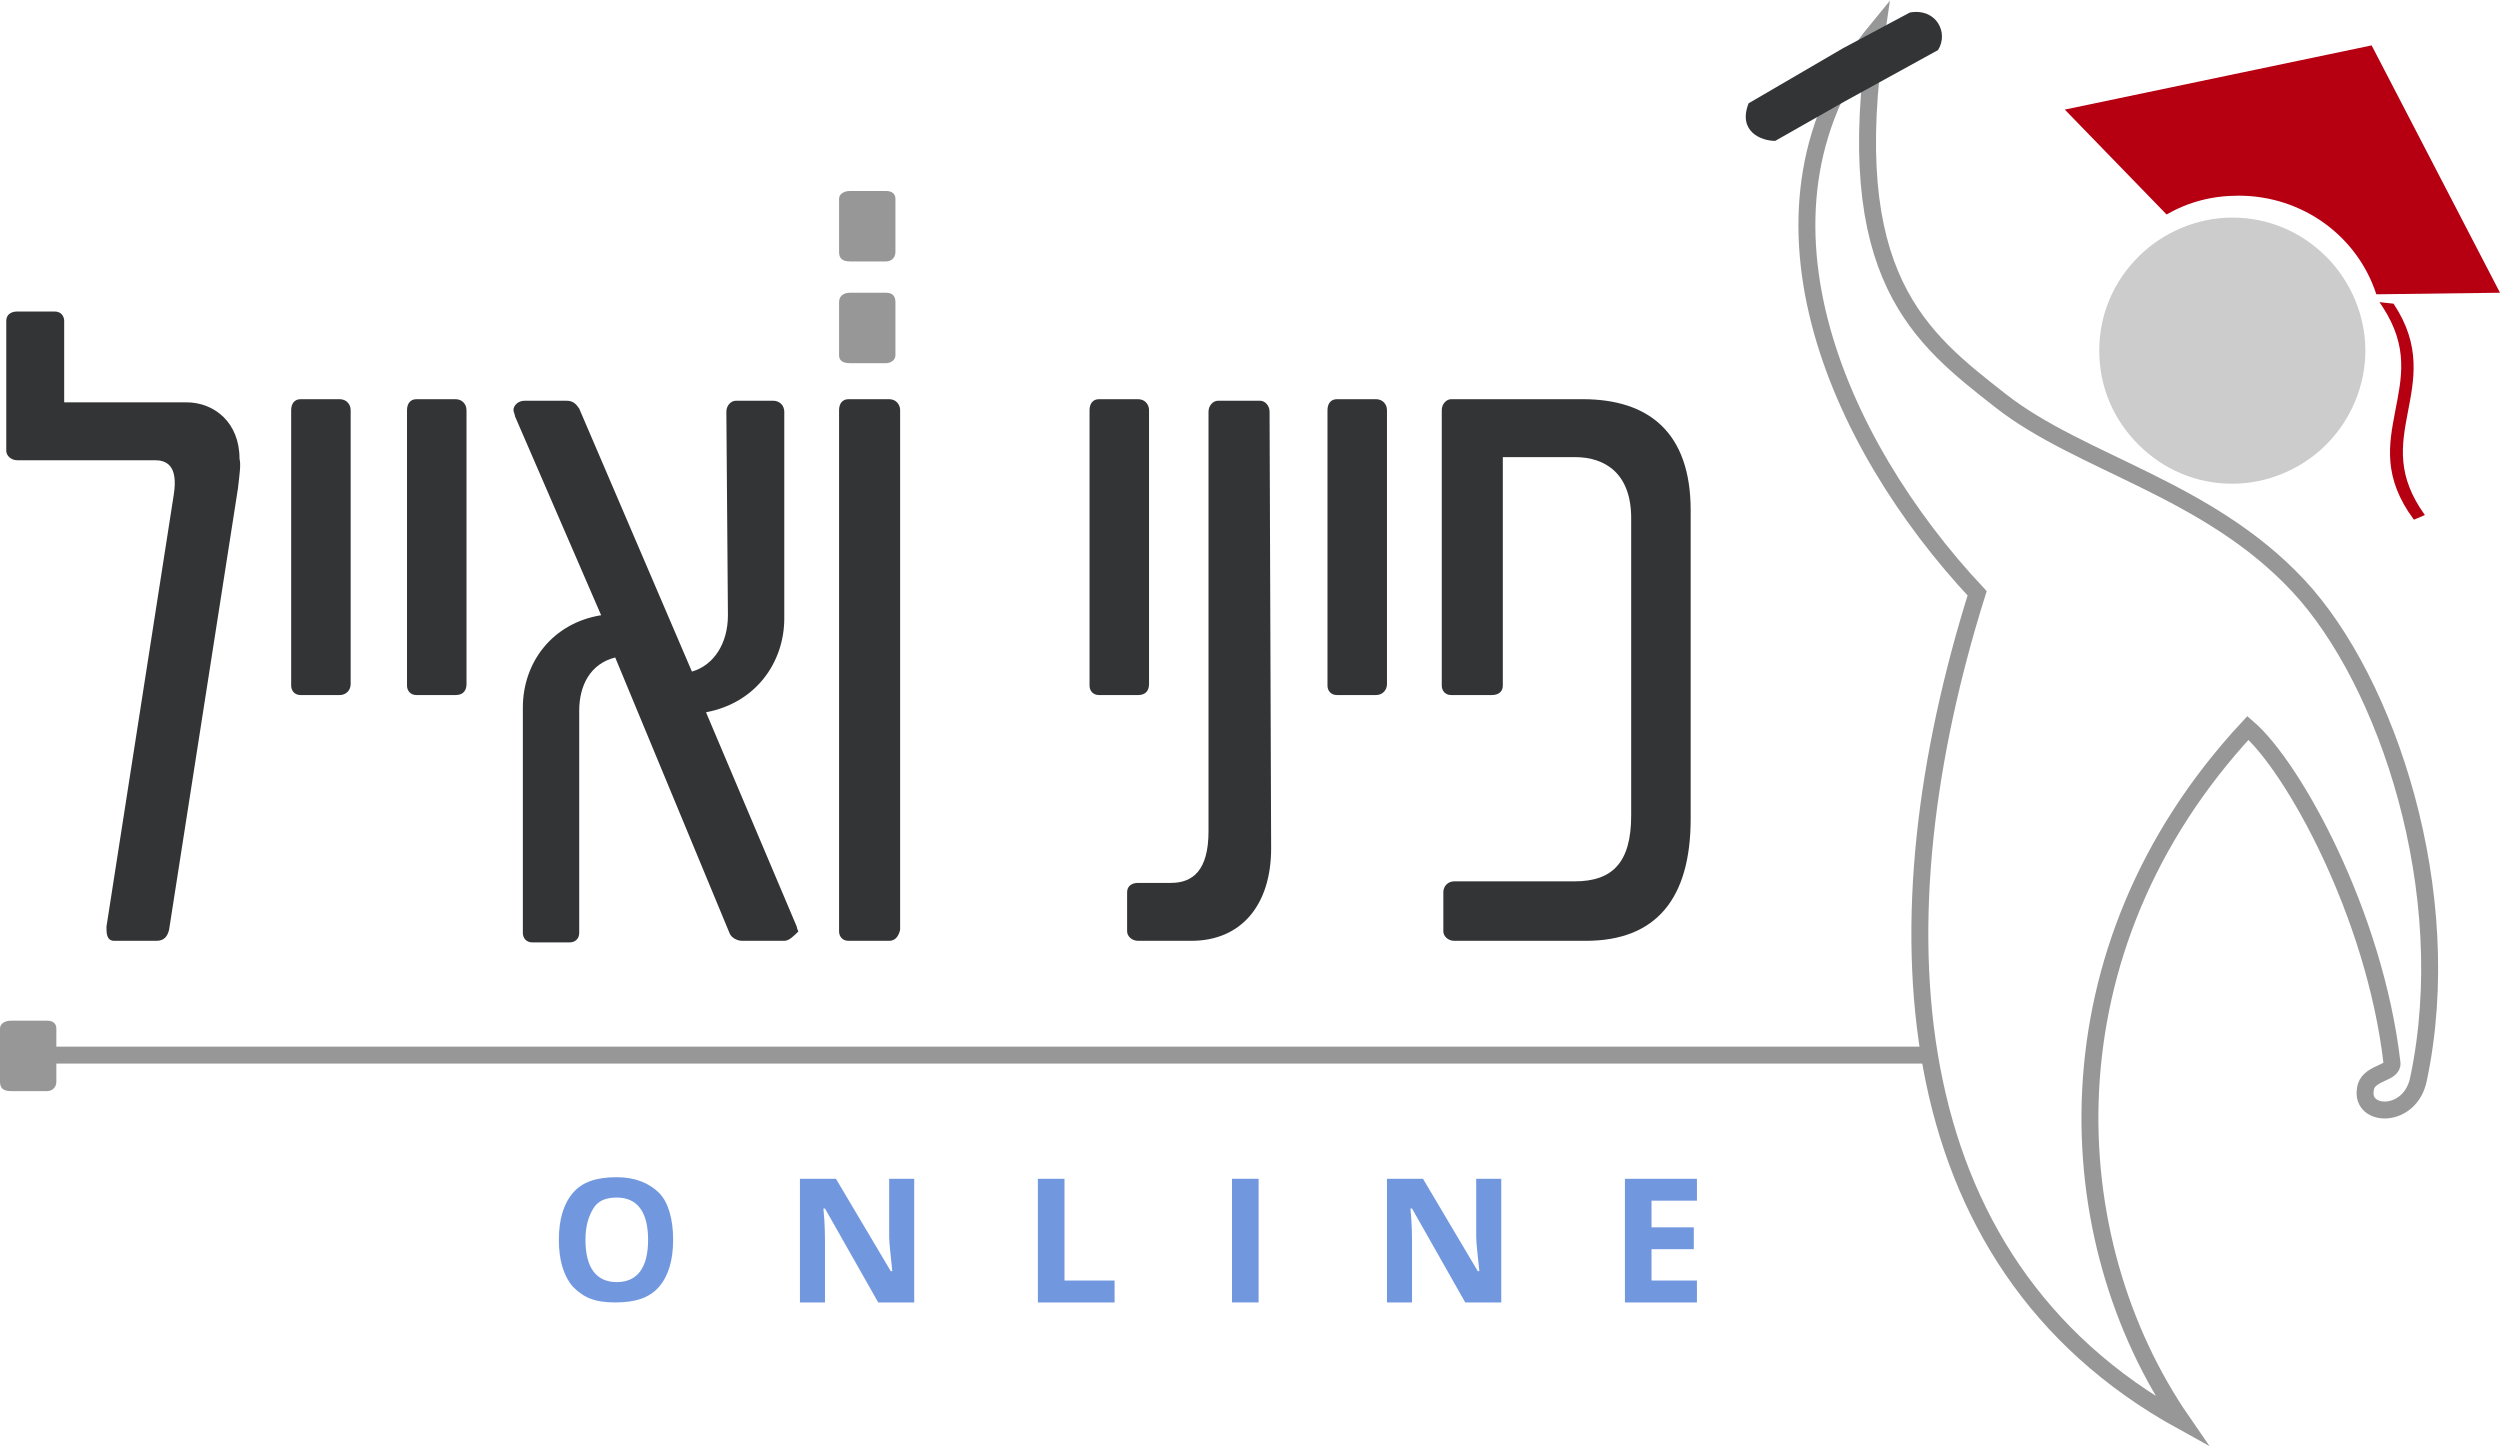 <?xml version="1.0" encoding="utf-8"?>
<!-- Generator: Adobe Illustrator 24.2.0, SVG Export Plug-In . SVG Version: 6.00 Build 0)  -->
<svg version="1.1" baseProfile="tiny" xmlns="http://www.w3.org/2000/svg" xmlns:xlink="http://www.w3.org/1999/xlink" x="0px"
	 y="0px" viewBox="0 0 159.7 92.4" overflow="visible" xml:space="preserve">
<g id="Layer_1">
	<g>
		<g>
			<g>
				<path fill="#7198DF" d="M36.6,82.2c-0.6-0.7-0.9-1.7-0.9-3s0.3-2.3,0.9-3c0.6-0.7,1.5-1,2.8-1c1.2,0,2.1,0.4,2.7,1
					s0.9,1.7,0.9,3s-0.3,2.3-0.9,3c-0.6,0.7-1.5,1-2.8,1S37.3,82.9,36.6,82.2z M37.4,79.2c0,1.8,0.7,2.7,2,2.7c1.3,0,2-0.9,2-2.7
					c0-1.8-0.7-2.7-2-2.7c-0.7,0-1.2,0.2-1.5,0.7S37.4,78.3,37.4,79.2z"/>
				<path fill="#7198DF" d="M51.1,83.2v-7.9h2.3l3.5,5.9h0.1c-0.1-1-0.2-1.8-0.2-2.2v-3.7h1.6v7.9h-2.3l-3.4-6h-0.1
					c0.1,1,0.1,1.8,0.1,2.3v3.7H51.1z"/>
				<path fill="#7198DF" d="M66.3,83.2v-7.9H68v6.5h3.2v1.4H66.3z"/>
				<path fill="#7198DF" d="M78.7,83.2v-7.9h1.7v7.9H78.7z"/>
				<path fill="#7198DF" d="M88.6,83.2v-7.9h2.3l3.5,5.9h0.1c-0.1-1-0.2-1.8-0.2-2.2v-3.7h1.6v7.9h-2.3l-3.4-6h-0.1
					c0.1,1,0.1,1.8,0.1,2.3v3.7H88.6z"/>
				<path fill="#7198DF" d="M103.8,83.2v-7.9h4.6v1.4h-2.9v1.7h2.7v1.4h-2.7v2h2.9v1.4H103.8z"/>
			</g>
		</g>
		<g>
			<g>
				<path fill="#333436" d="M15.2,31.2l-4.4,28.2c-0.1,0.4-0.3,0.7-0.8,0.7H7.3c-0.5,0-0.5-0.5-0.5-0.9l4.3-27.6
					c0.3-1.9-0.5-2.2-1.2-2.2H1.1c-0.4,0-0.7-0.3-0.7-0.6v-8.3c0-0.4,0.3-0.6,0.7-0.6h2.4c0.4,0,0.6,0.3,0.6,0.6v5.2h7.8
					c1.8,0,3.4,1.3,3.4,3.6C15.4,29.7,15.3,30.3,15.2,31.2z"/>
				<path fill="#333436" d="M21.7,44.4h-2.5c-0.4,0-0.6-0.3-0.6-0.6V26.2c0-0.4,0.2-0.7,0.6-0.7h2.5c0.4,0,0.7,0.3,0.7,0.7v17.5
					C22.4,44.1,22.1,44.4,21.7,44.4z"/>
				<path fill="#333436" d="M29.1,44.4h-2.5c-0.4,0-0.6-0.3-0.6-0.6V26.2c0-0.4,0.2-0.7,0.6-0.7h2.5c0.4,0,0.7,0.3,0.7,0.7v17.5
					C29.8,44.1,29.6,44.4,29.1,44.4z"/>
				<path fill="#333436" d="M50.1,60.1h-2.7c-0.3,0-0.7-0.2-0.8-0.5l-7.3-17.6c-1.6,0.4-2.3,1.8-2.3,3.4v14.2c0,0.4-0.3,0.6-0.6,0.6
					h-2.4c-0.4,0-0.6-0.3-0.6-0.6V45.2c0-2.9,1.9-5.4,5-5.9l-5.5-12.7c0-0.1-0.1-0.3-0.1-0.4c0-0.3,0.3-0.6,0.7-0.6h2.7
					c0.4,0,0.6,0.2,0.8,0.5l7.2,16.8c1.4-0.4,2.3-1.8,2.3-3.6l-0.1-13c0-0.4,0.3-0.7,0.6-0.7h2.4c0.4,0,0.7,0.3,0.7,0.7v13.2
					c0,2.8-1.8,5.4-5,6l5.8,13.7c0,0.1,0.1,0.3,0.1,0.3C50.7,59.8,50.4,60.1,50.1,60.1z"/>
				<path fill="#333436" d="M56.8,60.1h-2.6c-0.4,0-0.6-0.3-0.6-0.6V26.2c0-0.4,0.2-0.7,0.6-0.7h2.6c0.4,0,0.7,0.3,0.7,0.7v33.2
					C57.4,59.8,57.2,60.1,56.8,60.1z"/>
				<path fill="#333436" d="M72.7,44.4h-2.5c-0.4,0-0.6-0.3-0.6-0.6V26.2c0-0.4,0.2-0.7,0.6-0.7h2.5c0.4,0,0.7,0.3,0.7,0.7v17.5
					C73.4,44.1,73.2,44.4,72.7,44.4z"/>
				<path fill="#333436" d="M76.1,60.1h-3.4c-0.4,0-0.7-0.3-0.7-0.6v-2.5c0-0.4,0.3-0.6,0.7-0.6h2.1c1.4,0,2.4-0.8,2.4-3.3l0-26.8
					c0-0.4,0.3-0.7,0.6-0.7h2.7c0.3,0,0.6,0.3,0.6,0.7l0.1,27.9C81.2,57.8,79.3,60.1,76.1,60.1z"/>
				<path fill="#333436" d="M87.9,44.4h-2.5c-0.4,0-0.6-0.3-0.6-0.6V26.2c0-0.4,0.2-0.7,0.6-0.7h2.5c0.4,0,0.7,0.3,0.7,0.7v17.5
					C88.6,44.1,88.3,44.4,87.9,44.4z"/>
				<path fill="#333436" d="M101.3,60.1h-8.4c-0.4,0-0.7-0.3-0.7-0.6V57c0-0.4,0.3-0.7,0.7-0.7h7.7c2.4,0,3.6-1.2,3.6-4.2l0-19
					c0-2.8-1.6-3.9-3.6-3.9H96v14.6c0,0.4-0.3,0.6-0.7,0.6h-2.6c-0.4,0-0.6-0.3-0.6-0.6V26.2c0-0.4,0.3-0.7,0.6-0.7h8.4
					c4.2,0,6.9,2.1,6.9,7.1v19.7C108,57.4,105.8,60.1,101.3,60.1z"/>
			</g>
			<g>
				<path fill="#979797" d="M54.3,12.2h2.3c0.4,0,0.6,0.2,0.6,0.5v3.4c0,0.4-0.3,0.6-0.6,0.6h-2.3c-0.5,0-0.7-0.2-0.7-0.6v-3.4
					C53.6,12.4,53.9,12.2,54.3,12.2z M54.3,18.7h2.3c0.4,0,0.6,0.2,0.6,0.6v3.4c0,0.3-0.3,0.5-0.6,0.5h-2.3c-0.5,0-0.7-0.2-0.7-0.5
					v-3.4C53.6,18.9,53.9,18.7,54.3,18.7z"/>
			</g>
		</g>
		<line fill="none" stroke="#979797" stroke-width="1.082" stroke-miterlimit="10" x1="1.1" y1="67.4" x2="123.1" y2="67.4"/>
		<g>
			<path fill="none" stroke="#979797" stroke-width="1.082" stroke-miterlimit="10" d="M127.8,25.6c-5.1-4-10.3-7.9-7.9-23.7
				c-9.3,11.3-2.6,26.4,6.4,36c-6.5,20.7-5.6,42.6,13.1,52.9c-8-11.6-9-30.1,4.2-44.3c2.9,2.5,8.1,11.9,9.2,21.4
				c0.1,0.7-1.6,0.6-1.7,1.7c-0.3,1.8,2.9,1.9,3.4-0.7c2.5-11.9-2-25.4-7.7-31.5C141,31.2,132.9,29.6,127.8,25.6L127.8,25.6z
				 M127.8,25.6"/>
			<path fill="#B60012" d="M131.9,7l6.5,6.7c1.4-0.8,2.9-1.2,4.6-1.2c4.1,0,7.6,2.6,8.8,6.3l7.9-0.1l-8.2-15.8L131.9,7z M151.5,2.9"
				/>
			<path fill="#333436" d="M123.8,3.2c0.7-1.1-0.1-2.7-1.8-2.4l-4.3,2.3l-6,3.5C111,8.4,112.5,9,113.4,9l4.4-2.5L123.8,3.2z
				 M117.9,6.6"/>
			<path fill="#CCCCCC" d="M134.1,22.4c0-2.3,0.9-4.4,2.5-6c1.6-1.6,3.8-2.5,6-2.5c2.3,0,4.4,0.9,6,2.5c1.6,1.6,2.5,3.8,2.5,6
				s-0.9,4.4-2.5,6c-1.6,1.6-3.8,2.5-6,2.5c-2.3,0-4.4-0.9-6-2.5C135,26.8,134.1,24.7,134.1,22.4L134.1,22.4z M134.1,22.4"/>
			<path fill="#B60012" d="M152,19.3l0.2,0.3c1.7,2.6,1.2,4.6,0.8,6.7c-0.4,2.1-0.8,4.2,1.2,6.9l0.7-0.3c-1.8-2.5-1.5-4.4-1.1-6.5
				c0.4-2.1,0.9-4.3-0.9-7L152,19.3z M152.9,19.3"/>
		</g>
		<path fill="#979797" d="M0.7,65.2h2.3c0.4,0,0.6,0.2,0.6,0.5v3.4c0,0.4-0.3,0.6-0.6,0.6H0.7c-0.5,0-0.7-0.2-0.7-0.6v-3.4
			C0,65.4,0.3,65.2,0.7,65.2z"/>
	</g>
</g>
<g id="GUIDE" display="none">
</g>
</svg>
